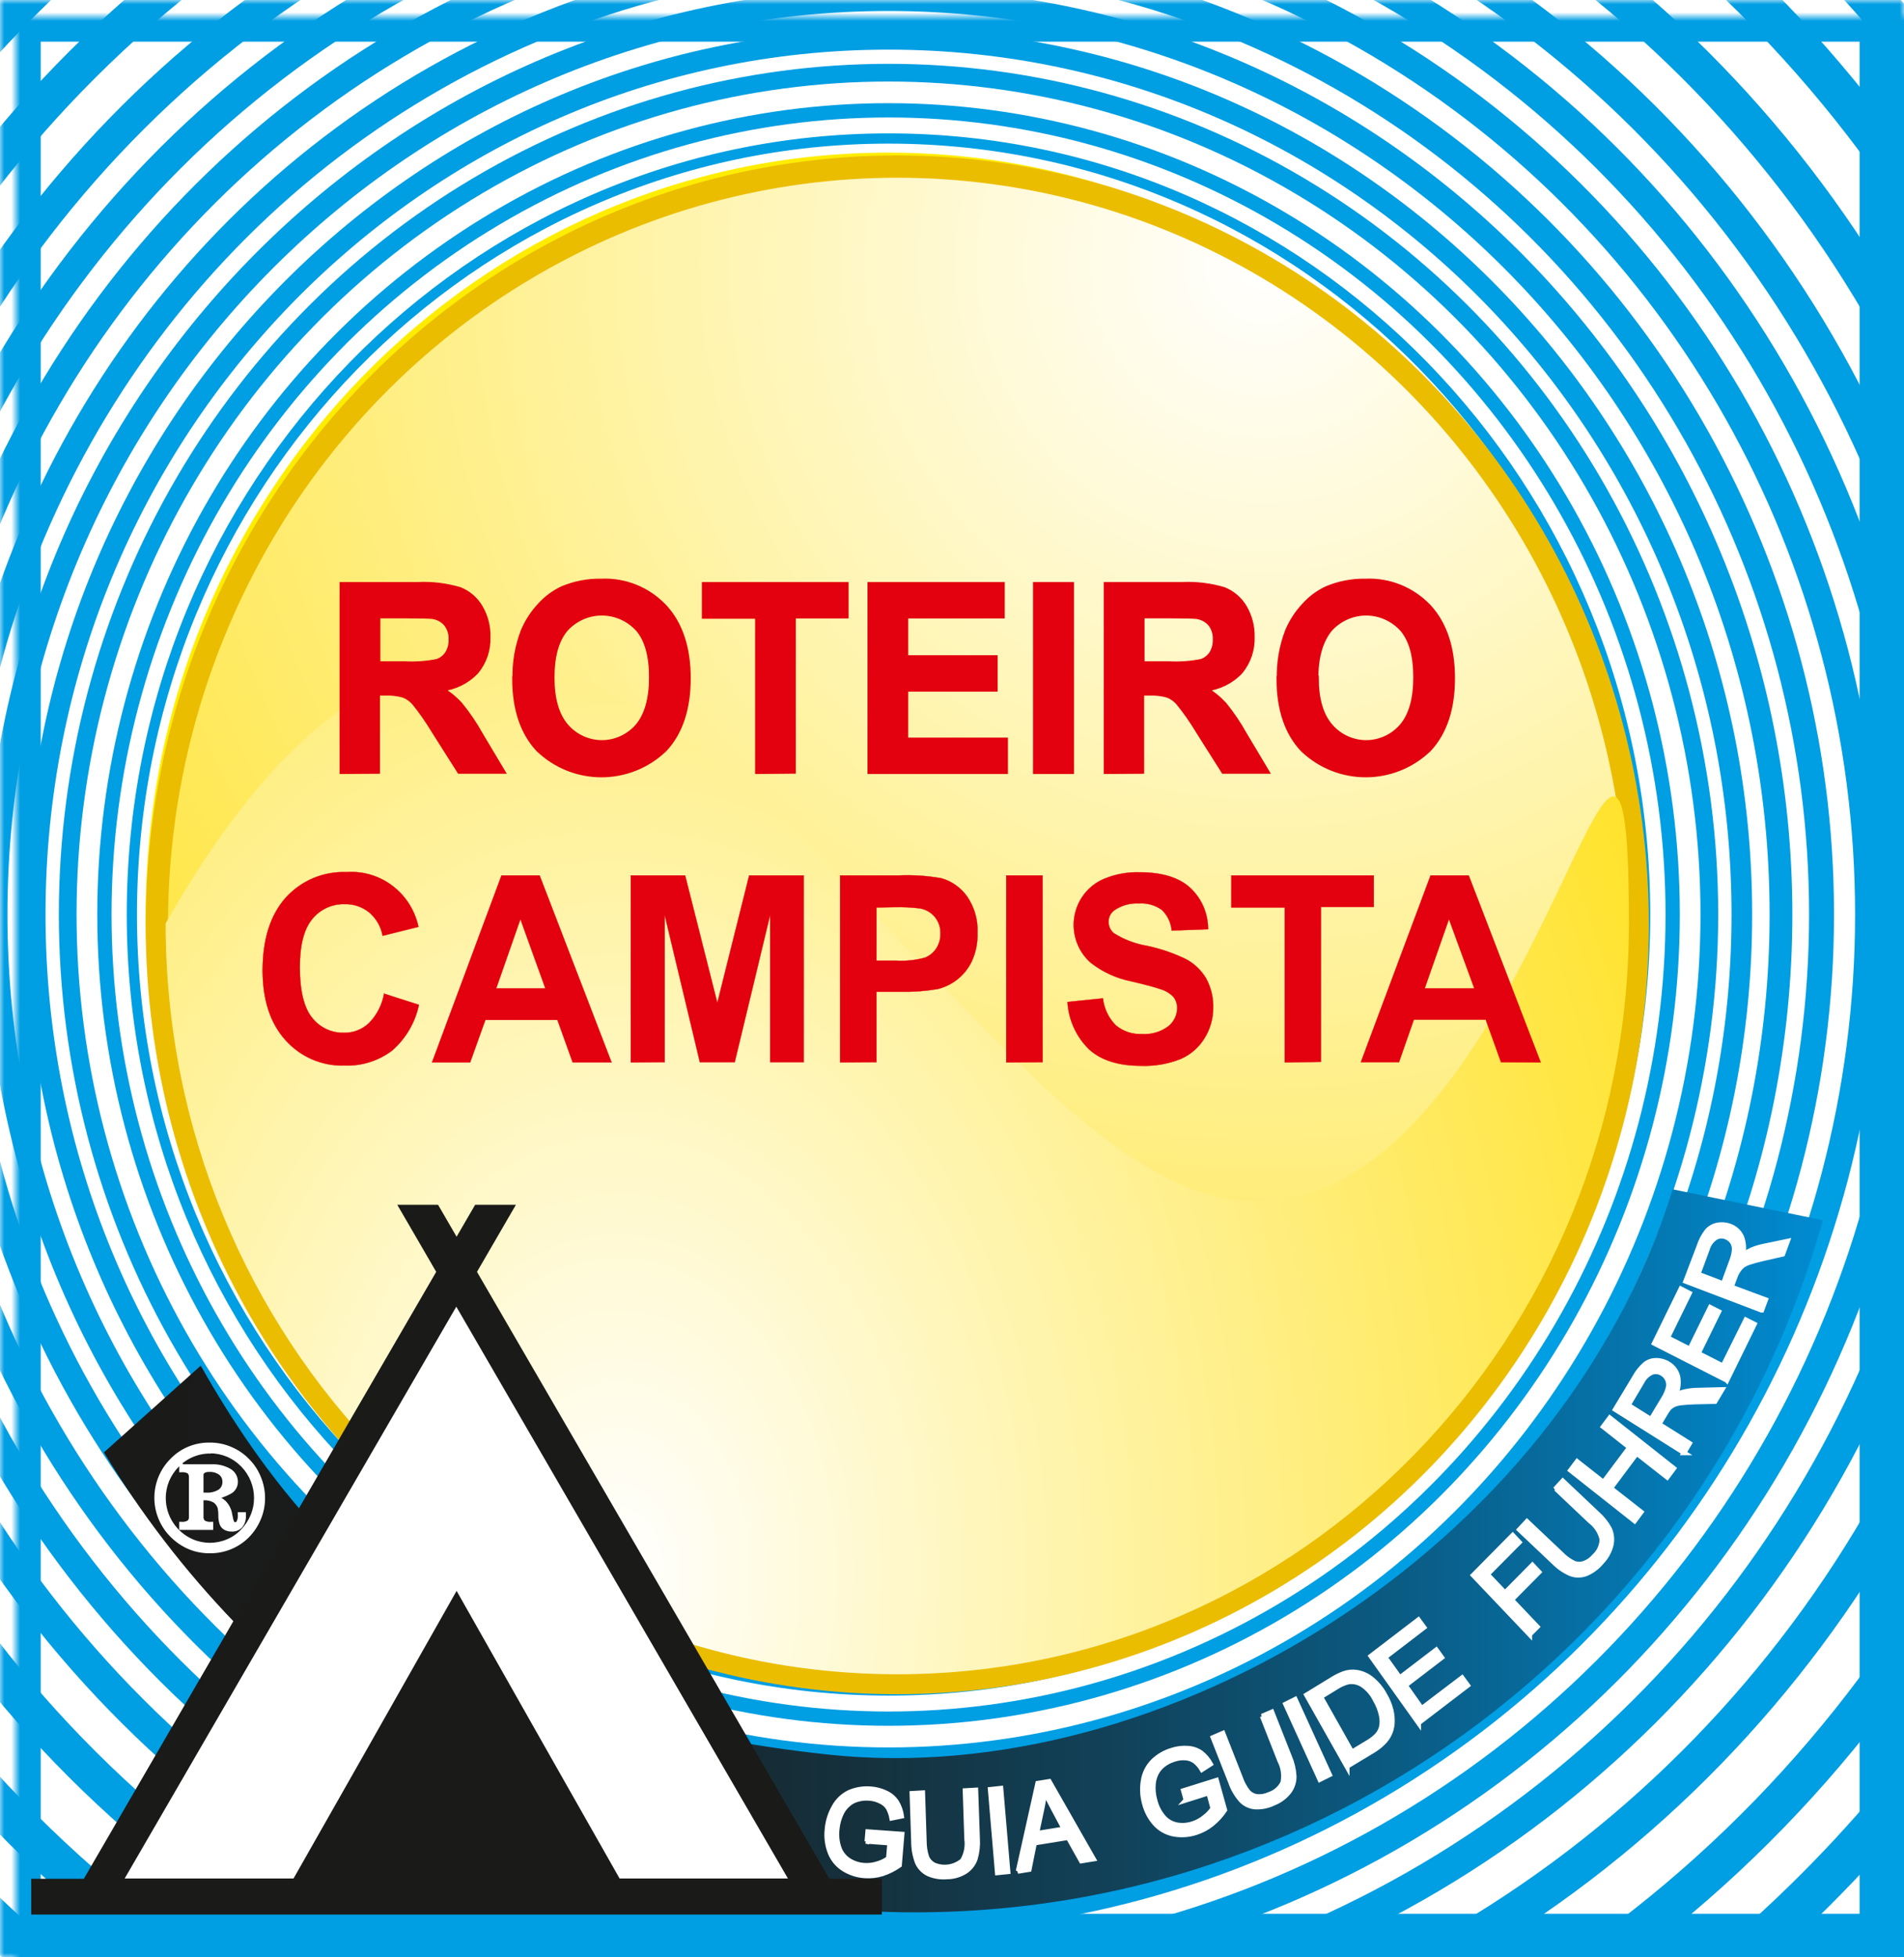 <?xml version="1.0" encoding="UTF-8"?>
<svg xmlns="http://www.w3.org/2000/svg" xmlns:xlink="http://www.w3.org/1999/xlink" width="216px" height="222px" viewBox="0 0 216 222" version="1.1">
  <rect x="0" y="0" width="216" height="222" fill="#333333" stroke="none"/>
  <!-- Generator: Sketch 60.1 (88133) - https://sketch.com -->
  <title>logo-full</title>
  <desc>Created with Sketch.</desc>
  <defs>
    <rect id="path-1" x="0" y="0" width="216" height="222"></rect>
    <radialGradient cx="74.997%" cy="5.998%" fx="74.997%" fy="5.998%" r="123.223%" gradientTransform="translate(0.75,0.06),scale(1,0.977),translate(-0.75,-0.06)" id="radialGradient-3">
      <stop stop-color="#FFFFFF" offset="0%"></stop>
      <stop stop-color="#FFDD00" offset="100%"></stop>
    </radialGradient>
    <radialGradient cx="30.999%" cy="92.816%" fx="30.999%" fy="92.816%" r="135.104%" gradientTransform="translate(0.31,0.928),scale(0.693,1),translate(-0.31,-0.928)" id="radialGradient-4">
      <stop stop-color="#FFFFFF" offset="0%"></stop>
      <stop stop-color="#FFDD00" offset="100%"></stop>
    </radialGradient>
    <linearGradient x1="0%" y1="50.004%" x2="100%" y2="50.004%" id="linearGradient-5">
      <stop stop-color="#1A1A18" offset="0%"></stop>
      <stop stop-color="#191D1C" offset="14%"></stop>
      <stop stop-color="#182429" offset="29%"></stop>
      <stop stop-color="#15313D" offset="44%"></stop>
      <stop stop-color="#11425A" offset="59%"></stop>
      <stop stop-color="#0B5980" offset="74%"></stop>
      <stop stop-color="#0575AD" offset="89%"></stop>
      <stop stop-color="#008BD2" offset="100%"></stop>
    </linearGradient>
  </defs>
  <g id="logo-full" stroke="none" stroke-width="1" fill="none" fill-rule="evenodd">
    <g id="LOGO-ROTEIRO-CAMPISTA">
      <mask id="mask-2" fill="white">
        <use xlink:href="#path-1"></use>
      </mask>
      <use id="Rectangle" fill="#FFFFFF" fill-rule="nonzero" xlink:href="#path-1"></use>
      <g id="Group" mask="url(#mask-2)">
        <g transform="translate(-50.209, -51.106)">
          <path d="M151.009,66.815 C198.411,66.815 236.841,106.214 236.841,154.827 C236.841,203.44 198.411,242.839 151.009,242.839 C103.606,242.839 65.168,203.431 65.168,154.827 C65.168,106.223 103.589,66.815 151.009,66.815 Z" id="Path" stroke="#009EE3" stroke-width="1.16" fill="none"></path>
          <ellipse id="Oval" stroke="#009EE3" stroke-width="1.62" fill="none" cx="151.009" cy="154.827" rx="88.956" ry="91.208"></ellipse>
          <ellipse id="Oval" stroke="#009EE3" stroke-width="2.01" fill="none" cx="151.009" cy="154.827" rx="93.118" ry="95.477"></ellipse>
          <path d="M151.009,55.566 C204.477,55.566 247.813,100.005 247.813,154.827 C247.813,209.648 204.477,254.053 151.009,254.053 C97.54,254.053 54.204,209.648 54.204,154.827 C54.204,100.005 97.531,55.566 151.009,55.566 Z" id="Path" stroke="#009EE3" stroke-width="2.34" fill="none"></path>
          <path d="M151.009,51.063 C206.9,51.063 252.252,97.52 252.252,154.827 C252.252,212.134 206.9,258.59 151.009,258.59 C95.117,258.59 49.765,212.134 49.765,154.827 C49.765,97.52 95.117,51.063 151.009,51.063 Z" id="Path" stroke="#009EE3" stroke-width="2.58" fill="none"></path>
          <ellipse id="Oval" stroke="#009EE3" stroke-width="2.83" fill="none" cx="151.009" cy="154.827" rx="105.847" ry="108.526"></ellipse>
          <ellipse id="Oval" stroke="#009EE3" stroke-width="3.07" fill="none" cx="151.009" cy="154.827" rx="111.186" ry="114.007"></ellipse>
          <ellipse id="Oval" stroke="#009EE3" stroke-width="3.31" fill="none" cx="151.009" cy="154.827" rx="116.785" ry="119.74"></ellipse>
          <ellipse id="Oval" stroke="#009EE3" stroke-width="3.64" fill="none" cx="151.009" cy="154.827" rx="122.972" ry="126.087"></ellipse>
          <ellipse id="Oval" stroke="#009EE3" stroke-width="4.2" fill="none" cx="151.009" cy="154.827" rx="131.158" ry="134.486"></ellipse>
          <ellipse id="Oval" stroke="#009EE3" stroke-width="4.52" fill="none" cx="151.009" cy="154.827" rx="141.005" ry="144.583"></ellipse>
          <path d="M151.009,0.338 C234.21,0.338 301.663,69.499 301.663,154.809 C301.663,240.12 234.253,309.299 151.009,309.299 C67.764,309.299 0.355,240.137 0.355,154.827 C0.355,69.516 67.807,0.338 151.009,0.338 Z" id="Path" stroke="#009EE3" stroke-width="4.82" fill="none"></path>
          <path d="M151.009,68.416 C197.555,68.416 235.283,107.097 235.283,154.827 C235.283,202.556 197.555,241.237 151.009,241.237 C104.463,241.237 66.734,202.548 66.734,154.827 C66.734,107.106 104.454,68.416 151.009,68.416 Z" id="Path" stroke="none" fill="#FFED00" fill-rule="evenodd"></path>
        </g>
      </g>
      <rect id="Rectangle" stroke="#009EE3" stroke-width="5.66" mask="url(#mask-2)" x="1.791" y="1.894" width="212" height="218"></rect>
      <ellipse id="Oval" stroke="#EBBD00" stroke-width="2.53" fill="url(#radialGradient-3)" fill-rule="nonzero" mask="url(#mask-2)" cx="101.791" cy="104.894" rx="84" ry="86"></ellipse>
      <path d="M184.791,104.725 C184.791,151.748 147.626,189.894 101.795,189.894 C55.964,189.894 18.791,151.748 18.791,104.725 C64.336,24.653 105.085,130.525 139.393,135.978 C173.701,141.431 184.791,57.692 184.791,104.725 Z" id="Path" fill="url(#radialGradient-4)" mask="url(#mask-2)"></path>
      <path d="M38.791,87.518 L38.791,66.283 L47.418,66.283 C49.017,66.206 50.618,66.4 52.155,66.855 C53.141,67.245 53.971,67.961 54.51,68.889 C55.103,69.898 55.402,71.058 55.373,72.234 C55.429,73.677 54.951,75.087 54.036,76.187 C52.975,77.309 51.554,78.003 50.032,78.142 C50.842,78.614 51.578,79.208 52.215,79.903 C53.089,80.978 53.869,82.13 54.545,83.345 L57.021,87.492 L52.12,87.492 L49.178,82.852 C48.525,81.768 47.801,80.73 47.013,79.744 C46.678,79.353 46.254,79.051 45.779,78.864 C45.102,78.675 44.401,78.595 43.7,78.626 L42.837,78.626 L42.837,87.492 L38.791,87.518 Z M42.88,75.272 L45.917,75.272 C47.148,75.338 48.383,75.249 49.592,75.008 C50.061,74.855 50.466,74.544 50.74,74.127 C51.037,73.652 51.184,73.097 51.163,72.534 C51.193,71.898 50.996,71.273 50.611,70.773 C50.215,70.314 49.669,70.017 49.075,69.937 C48.738,69.893 47.738,69.866 46.081,69.866 L42.88,69.866 L42.88,75.263 L42.88,75.272 Z M58.41,77.033 C58.356,75.168 58.673,73.311 59.342,71.574 C59.798,70.497 60.438,69.51 61.231,68.66 C61.959,67.85 62.84,67.197 63.82,66.741 C65.21,66.16 66.701,65.876 68.203,65.904 C70.897,65.777 73.516,66.838 75.39,68.818 C77.19,70.767 78.09,73.47 78.09,76.927 C78.09,80.384 77.198,83.072 75.415,84.992 C71.378,88.861 65.088,88.861 61.05,84.992 C59.273,83.072 58.381,80.416 58.376,77.024 L58.41,77.033 Z M62.638,76.883 C62.638,79.295 63.17,81.121 64.234,82.359 C65.26,83.54 66.733,84.216 68.28,84.216 C69.827,84.216 71.3,83.54 72.327,82.359 C73.373,81.127 73.897,79.278 73.897,76.813 C73.897,74.347 73.385,72.528 72.361,71.354 C71.304,70.199 69.825,69.544 68.276,69.544 C66.727,69.544 65.248,70.199 64.191,71.354 C63.155,72.569 62.638,74.391 62.638,76.839 L62.638,76.883 Z M85.933,87.518 L85.933,69.91 L79.893,69.91 L79.893,66.283 L96.001,66.283 L96.001,69.875 L90.014,69.875 L90.014,87.483 L85.933,87.518 Z M98.685,87.518 L98.685,66.283 L113.714,66.283 L113.714,69.875 L102.765,69.875 L102.765,74.585 L112.912,74.585 L112.912,78.177 L102.765,78.177 L102.765,83.926 L114.076,83.926 L114.076,87.518 L98.685,87.518 Z M117.459,87.518 L117.459,66.283 L121.574,66.283 L121.574,87.518 L117.459,87.518 Z M125.482,87.518 L125.482,66.283 L134.11,66.283 C135.706,66.207 137.304,66.4 138.838,66.855 C139.825,67.247 140.657,67.962 141.202,68.889 C141.791,69.9 142.09,71.059 142.065,72.234 C142.116,73.676 141.639,75.085 140.728,76.187 C139.666,77.307 138.245,78.001 136.724,78.142 C137.533,78.616 138.268,79.21 138.907,79.903 C139.778,80.979 140.554,82.131 141.228,83.345 L143.704,87.492 L138.804,87.492 L135.87,82.852 C135.215,81.767 134.489,80.729 133.696,79.744 C133.363,79.351 132.939,79.048 132.462,78.864 C131.788,78.675 131.09,78.595 130.392,78.626 L129.529,78.626 L129.529,87.492 L125.482,87.518 Z M129.589,75.272 L132.609,75.272 C133.843,75.338 135.08,75.249 136.293,75.008 C136.759,74.85 137.162,74.541 137.44,74.127 C137.731,73.65 137.875,73.095 137.855,72.534 C137.887,71.899 137.694,71.274 137.311,70.773 C136.912,70.314 136.363,70.017 135.767,69.937 C135.43,69.893 134.429,69.866 132.773,69.866 L129.572,69.866 L129.572,75.263 L129.589,75.272 Z M145.119,77.033 C145.065,75.168 145.382,73.311 146.051,71.574 C146.504,70.495 147.144,69.508 147.94,68.66 C148.667,67.848 149.547,67.195 150.529,66.741 C151.919,66.16 153.41,65.876 154.912,65.904 C157.606,65.78 160.223,66.841 162.099,68.818 C163.893,70.767 164.791,73.47 164.791,76.927 C164.791,80.384 163.899,83.072 162.116,84.992 C158.081,88.86 151.794,88.86 147.759,84.992 C145.976,83.072 145.085,80.416 145.085,77.024 L145.119,77.033 Z M149.338,76.883 C149.338,79.295 149.873,81.121 150.943,82.359 C151.968,83.54 153.439,84.215 154.985,84.215 C156.531,84.215 158.002,83.54 159.027,82.359 C160.08,81.127 160.597,79.278 160.597,76.813 C160.597,74.347 160.088,72.551 159.062,71.354 C158.006,70.2 156.528,69.544 154.981,69.544 C153.433,69.544 151.956,70.2 150.9,71.354 C149.864,72.613 149.295,74.435 149.295,76.883 L149.338,76.883 Z" id="Shape" stroke="#E3000F" stroke-width="0.54" fill="#E3000F" mask="url(#mask-2)"></path>
      <path d="M43.544,112.691 L47.526,113.965 C47.1,115.988 46.029,117.813 44.479,119.157 C42.92,120.333 41.01,120.931 39.069,120.853 C36.534,120.933 34.091,119.879 32.387,117.971 C30.656,116.05 29.791,113.414 29.791,110.064 C29.791,106.549 30.656,103.808 32.387,101.84 C34.158,99.876 36.692,98.806 39.312,98.914 C43.176,98.637 46.653,101.283 47.474,105.126 L43.406,106.136 C43.22,105.107 42.688,104.175 41.9,103.5 C41.109,102.856 40.118,102.52 39.104,102.551 C37.687,102.505 36.328,103.128 35.425,104.238 C34.485,105.363 34.014,107.188 34.014,109.712 C34.014,112.348 34.482,114.298 35.408,115.432 C36.284,116.544 37.624,117.175 39.026,117.136 C40.07,117.157 41.081,116.766 41.848,116.047 C42.761,115.122 43.366,113.93 43.579,112.638 L43.544,112.691 Z M69.408,120.502 L64.967,120.502 L63.236,115.678 L55.065,115.678 L53.334,120.502 L49.006,120.502 L56.891,99.292 L61.219,99.292 L69.373,120.475 L69.408,120.502 Z M61.868,112.102 L59.038,104.256 L56.294,112.102 L61.868,112.102 Z M71.554,120.502 L71.554,99.292 L77.726,99.292 L81.378,113.736 L84.988,99.292 L91.177,99.292 L91.177,120.475 L87.368,120.475 L87.368,103.781 L83.352,120.475 L79.396,120.475 L75.406,103.781 L75.406,120.475 L71.554,120.502 Z M95.305,120.502 L95.305,99.292 L101.901,99.292 C103.535,99.218 105.171,99.325 106.783,99.608 C107.967,99.936 109.003,100.669 109.717,101.682 C110.546,102.889 110.96,104.341 110.894,105.811 C110.93,106.942 110.699,108.066 110.219,109.088 C109.813,109.915 109.22,110.631 108.488,111.179 C107.853,111.652 107.133,111.993 106.367,112.181 C104.96,112.418 103.535,112.521 102.109,112.489 L99.434,112.489 L99.434,120.475 L95.305,120.502 Z M99.434,102.929 L99.434,108.956 L101.676,108.956 C102.766,109.019 103.858,108.907 104.913,108.623 C105.453,108.417 105.914,108.041 106.229,107.551 C106.539,107.058 106.699,106.483 106.688,105.899 C106.714,105.201 106.482,104.517 106.038,103.984 C105.613,103.486 105.033,103.151 104.394,103.035 C103.415,102.916 102.428,102.869 101.442,102.894 L99.434,102.929 Z M114.149,120.502 L114.149,99.292 L118.278,99.292 L118.278,120.475 L114.149,120.502 Z M121.117,113.64 L125.124,113.227 C125.251,114.389 125.768,115.471 126.587,116.293 C127.421,116.985 128.48,117.335 129.556,117.277 C130.623,117.355 131.682,117.043 132.542,116.398 C133.166,115.907 133.536,115.153 133.546,114.351 C133.554,113.887 133.404,113.434 133.122,113.068 C132.715,112.651 132.208,112.349 131.651,112.19 C131.175,112.014 130.075,111.707 128.37,111.311 C126.689,110.983 125.106,110.261 123.748,109.202 C122.274,107.919 121.564,105.948 121.875,104.002 C122.186,102.056 123.473,100.415 125.271,99.669 C126.54,99.145 127.901,98.894 129.27,98.931 C131.815,98.931 133.737,99.52 135.018,100.689 C136.321,101.896 137.06,103.607 137.052,105.398 L132.923,105.547 C132.844,104.649 132.444,103.812 131.798,103.193 C131.039,102.657 130.122,102.403 129.201,102.472 C128.214,102.412 127.234,102.684 126.414,103.245 C125.993,103.546 125.749,104.041 125.765,104.563 C125.763,105.067 125.989,105.544 126.379,105.855 C127.531,106.574 128.81,107.057 130.144,107.278 C131.674,107.601 133.159,108.112 134.568,108.798 C135.495,109.297 136.272,110.041 136.818,110.951 C137.386,111.98 137.668,113.146 137.632,114.325 C137.631,115.535 137.292,116.72 136.654,117.743 C136.009,118.801 135.056,119.63 133.927,120.115 C132.517,120.675 131.009,120.938 129.495,120.888 C126.899,120.888 124.942,120.273 123.566,119.034 C122.103,117.616 121.221,115.689 121.099,113.64 L121.117,113.64 Z M145.751,120.502 L145.751,102.929 L139.692,102.929 L139.692,99.292 L155.852,99.292 L155.852,102.868 L149.853,102.868 L149.853,120.44 L145.751,120.502 Z M174.791,120.502 L166.62,99.292 L162.292,99.292 L154.38,120.475 L158.708,120.475 L160.396,115.652 L168.55,115.652 L170.281,120.475 L174.791,120.502 Z M167.251,112.102 L161.625,112.102 L164.378,104.256 L167.251,112.102 Z" id="Shape" stroke="#E3000F" stroke-width="0.03" fill="#E3000F" mask="url(#mask-2)"></path>
      <path d="M206.791,138.399 C192.822,188.032 145.174,221.853 92.537,216.298 C57.828,212.646 28.678,192.674 11.791,164.727 L22.772,154.892 C37.069,180.195 56.399,195.025 94.062,199.013 C131.725,203 176.87,176.216 189.765,134.894 L206.791,138.399 Z" id="Path" fill="url(#linearGradient-5)" mask="url(#mask-2)"></path>
      <path d="M98.346,208.863 L98.441,207.748 L102.333,208.027 L102.039,211.553 C101.442,211.974 100.786,212.302 100.093,212.528 C99.449,212.724 98.775,212.8 98.104,212.754 C97.248,212.698 96.419,212.429 95.691,211.971 C95.001,211.532 94.467,210.882 94.169,210.116 C93.845,209.287 93.726,208.39 93.823,207.504 C93.894,206.61 94.16,205.742 94.602,204.962 C94.989,204.235 95.594,203.65 96.331,203.291 C97.11,202.954 97.96,202.816 98.804,202.89 C99.405,202.935 99.992,203.094 100.534,203.36 C101.013,203.586 101.423,203.938 101.719,204.379 C102.016,204.871 102.21,205.419 102.289,205.99 L101.165,206.216 C101.092,205.804 100.952,205.407 100.75,205.041 C100.537,204.719 100.237,204.466 99.885,204.309 C99.501,204.112 99.08,203.997 98.649,203.97 C98.153,203.919 97.653,203.972 97.179,204.127 C96.789,204.248 96.434,204.459 96.141,204.745 C95.873,204.994 95.65,205.288 95.484,205.615 C95.194,206.206 95.018,206.847 94.965,207.504 C94.882,208.231 94.968,208.967 95.216,209.655 C95.43,210.223 95.825,210.704 96.34,211.022 C96.848,211.335 97.423,211.52 98.017,211.561 C98.55,211.603 99.086,211.535 99.591,211.361 C100.018,211.235 100.422,211.037 100.785,210.778 L100.932,209.037 L98.234,208.837 L98.346,208.863 Z M109.484,203.091 L110.703,203.021 L110.894,208.514 C110.947,209.286 110.865,210.061 110.651,210.804 C110.453,211.389 110.07,211.894 109.562,212.241 C108.925,212.654 108.184,212.875 107.426,212.876 C106.699,212.943 105.967,212.823 105.299,212.528 C104.755,212.261 104.32,211.812 104.071,211.257 C103.783,210.504 103.636,209.704 103.638,208.897 L103.457,203.404 L104.676,203.334 L104.858,208.828 C104.853,209.443 104.949,210.055 105.143,210.639 C105.299,211.013 105.581,211.321 105.939,211.509 C107.023,211.976 108.276,211.791 109.181,211.03 C109.615,210.294 109.786,209.431 109.666,208.584 L109.484,203.099 L109.484,203.091 Z M113.142,212.415 L112.338,202.951 L113.548,202.821 L114.353,212.293 L113.142,212.415 Z M115.503,212.223 L117.725,202.255 L119.031,202.046 L124.055,210.848 L122.671,211.074 L121.184,208.419 L117.362,209.037 L116.757,212.04 L115.468,212.249 L115.503,212.223 Z M117.613,207.94 L120.709,207.435 L119.403,204.988 C119.005,204.248 118.694,203.63 118.486,203.143 C118.453,203.775 118.369,204.404 118.235,205.023 L117.613,207.94 Z M134.544,204.161 L134.25,203.091 L138.003,201.915 L138.946,205.293 C138.537,205.908 138.035,206.454 137.459,206.912 C136.925,207.336 136.318,207.658 135.669,207.861 C134.851,208.127 133.98,208.184 133.135,208.027 C132.339,207.872 131.612,207.467 131.06,206.869 C130.479,206.224 130.061,205.447 129.84,204.605 C129.596,203.757 129.543,202.865 129.685,201.994 C129.807,201.164 130.185,200.393 130.766,199.791 C131.378,199.186 132.129,198.743 132.953,198.502 C133.541,198.309 134.161,198.235 134.778,198.285 C135.304,198.317 135.812,198.491 136.248,198.79 C136.694,199.14 137.065,199.579 137.338,200.078 L136.36,200.705 C136.153,200.344 135.881,200.025 135.556,199.765 C135.256,199.55 134.903,199.421 134.536,199.39 C134.101,199.35 133.662,199.401 133.247,199.538 C132.766,199.675 132.317,199.906 131.924,200.218 C131.605,200.478 131.346,200.805 131.163,201.175 C131.001,201.515 130.896,201.88 130.852,202.255 C130.786,202.904 130.845,203.56 131.025,204.187 C131.194,204.895 131.529,205.552 132.002,206.103 C132.399,206.56 132.939,206.867 133.533,206.973 C134.111,207.071 134.703,207.029 135.262,206.852 C135.778,206.693 136.257,206.432 136.672,206.085 C137.032,205.813 137.342,205.481 137.588,205.102 L137.121,203.36 L134.527,204.179 L134.544,204.161 Z M143.192,194.646 L145.181,199.704 C145.575,200.46 145.701,201.33 145.535,202.168 C145.223,202.814 144.66,203.302 143.979,203.517 C143.557,203.714 143.093,203.798 142.63,203.761 C142.231,203.718 141.862,203.529 141.592,203.23 C141.215,202.753 140.922,202.214 140.727,201.637 L138.739,196.578 L137.606,197.066 L139.603,202.133 C139.863,202.89 140.269,203.588 140.797,204.187 C141.211,204.626 141.771,204.896 142.37,204.945 C143.104,204.987 143.836,204.84 144.498,204.518 C145.195,204.249 145.806,203.791 146.262,203.195 C146.63,202.691 146.825,202.079 146.815,201.454 C146.771,200.688 146.592,199.937 146.288,199.234 L144.29,194.167 L143.157,194.654 L143.192,194.646 Z M149.729,201.837 L145.838,193.279 L146.936,192.73 L150.836,201.288 L149.729,201.837 Z M152.825,200.339 L155.714,198.598 C156.15,198.341 156.553,198.031 156.916,197.675 C157.211,197.39 157.454,197.054 157.633,196.683 C157.807,196.31 157.912,195.909 157.945,195.499 C157.983,194.987 157.939,194.473 157.815,193.975 C157.665,193.362 157.423,192.774 157.097,192.234 C156.742,191.568 156.264,190.977 155.688,190.493 C155.195,190.068 154.597,189.785 153.958,189.675 C153.454,189.589 152.936,189.634 152.453,189.805 C151.932,190.002 151.433,190.256 150.966,190.563 L148.216,192.243 L152.825,200.409 L152.825,200.339 Z M153.335,198.729 L155.065,197.684 C155.488,197.452 155.876,197.158 156.215,196.813 C156.438,196.563 156.603,196.265 156.699,195.943 C156.803,195.484 156.803,195.008 156.699,194.55 C156.569,193.936 156.338,193.347 156.016,192.809 C155.679,192.097 155.152,191.495 154.494,191.068 C154.037,190.794 153.499,190.686 152.972,190.763 C152.452,190.899 151.957,191.122 151.511,191.424 L149.833,192.452 L153.353,198.694 L153.335,198.729 Z M160.937,195.447 L155.515,187.838 L160.911,183.711 L161.551,184.582 L157.14,187.959 L158.801,190.284 L162.934,187.124 L163.565,187.994 L159.441,191.155 L161.283,193.766 L165.866,190.284 L166.506,191.155 L160.937,195.412 L160.937,195.447 Z M173.536,185.4 L167.128,178.661 L171.608,174.126 L172.36,174.927 L168.745,178.566 L170.734,180.655 L173.847,177.504 L174.6,178.305 L171.487,181.447 L174.401,184.512 L173.536,185.382 L173.536,185.4 Z M176.519,168.858 L180.411,172.541 C181.08,173.046 181.549,173.775 181.734,174.596 C181.714,175.32 181.402,176.006 180.869,176.494 C180.567,176.855 180.176,177.131 179.736,177.295 C179.36,177.438 178.945,177.438 178.569,177.295 C178.026,177.034 177.534,176.677 177.116,176.241 L173.225,172.559 L172.36,173.49 L176.26,177.181 C176.811,177.744 177.466,178.194 178.188,178.505 C178.746,178.714 179.36,178.714 179.918,178.505 C180.607,178.22 181.216,177.769 181.691,177.19 C182.231,176.636 182.611,175.944 182.789,175.188 C182.915,174.584 182.845,173.955 182.59,173.394 C182.229,172.735 181.755,172.145 181.189,171.653 L177.289,167.962 L176.424,168.902 L176.519,168.858 Z M185.435,172.506 L178.162,166.76 L178.915,165.759 L181.907,168.11 L184.856,164.166 L181.872,161.815 L182.625,160.805 L189.888,166.543 L189.136,167.553 L185.677,164.845 L182.728,168.789 L186.187,171.496 L185.435,172.506 L185.435,172.506 Z M191.039,164.784 L191.678,163.705 L188.219,161.528 L188.963,160.274 C189.081,160.073 189.214,159.88 189.361,159.7 C189.511,159.552 189.683,159.428 189.871,159.334 C190.147,159.217 190.438,159.144 190.736,159.116 C191.108,159.073 191.601,159.038 192.284,159.012 L194.558,158.96 L195.371,157.602 L192.388,157.68 C191.855,157.697 191.327,157.779 190.814,157.924 C190.536,158.022 190.274,158.16 190.035,158.333 C190.377,157.656 190.487,156.885 190.347,156.139 C190.199,155.533 189.816,155.012 189.283,154.694 C188.869,154.432 188.389,154.293 187.9,154.293 C187.432,154.284 186.975,154.441 186.611,154.737 C186.123,155.168 185.716,155.685 185.409,156.261 L183.239,159.865 L191.065,164.784 L191.039,164.784 Z M187.311,160.962 L188.704,158.646 C188.951,158.261 189.135,157.837 189.249,157.393 C189.322,157.084 189.291,156.759 189.162,156.47 C189.04,156.195 188.838,155.965 188.583,155.808 C188.241,155.58 187.814,155.522 187.424,155.651 C186.921,155.869 186.513,156.262 186.274,156.757 L184.726,159.369 L187.32,160.997 L187.311,160.962 Z M195.89,156.548 L187.666,152.361 L190.693,146.179 L191.661,146.676 L189.188,151.725 L191.704,153.005 L194.022,148.277 L194.99,148.765 L192.673,153.501 L195.466,154.92 L198.06,149.697 L199.029,150.184 L195.907,156.566 L195.89,156.548 Z M199.868,148.6 L200.309,147.416 L196.417,145.97 L196.928,144.595 C197.028,144.384 197.146,144.183 197.282,143.994 C197.403,143.823 197.549,143.67 197.714,143.541 C197.958,143.374 198.227,143.248 198.51,143.167 C198.865,143.045 199.375,142.906 200.015,142.758 L202.246,142.253 L202.791,140.773 L199.876,141.382 C199.35,141.496 198.841,141.68 198.363,141.931 C198.107,142.079 197.874,142.263 197.671,142.479 C197.888,141.755 197.854,140.979 197.576,140.277 C197.319,139.711 196.844,139.274 196.262,139.066 C195.804,138.89 195.306,138.848 194.826,138.945 C194.366,139.033 193.948,139.275 193.641,139.632 C193.241,140.156 192.934,140.745 192.733,141.374 L191.229,145.326 L199.833,148.6 L199.868,148.6 Z M195.501,145.596 L192.647,144.508 L193.693,141.678 C193.84,141.147 194.171,140.687 194.627,140.381 C194.986,140.174 195.42,140.145 195.803,140.303 C196.077,140.406 196.314,140.588 196.486,140.825 C196.665,141.079 196.757,141.385 196.746,141.696 C196.716,142.15 196.614,142.597 196.443,143.019 L195.501,145.596 Z" id="Shape" stroke="#FFFFFF" stroke-width="0.54" fill="#FFFFFF" mask="url(#mask-2)"></path>
      <polygon id="Path" fill="#FFFFFF" mask="url(#mask-2)" points="51.791 146.894 72.291 181.894 92.791 216.894 51.791 216.894 10.791 216.894 31.291 181.894"></polygon>
      <path d="M93.944,213.339 L53.823,144.253 L58.095,136.894 L54.048,136.894 L51.799,140.767 L49.551,136.894 L45.503,136.894 L49.775,144.253 L9.654,213.339 L3.791,213.339 L3.791,216.894 L99.791,216.894 L99.791,213.339 L93.944,213.339 Z M51.799,180.943 L41.758,198.673 L33.447,213.305 L13.711,213.305 L51.765,147.704 L89.819,213.305 L70.143,213.305 L61.84,198.673 L51.799,180.943 Z" id="Shape" stroke="#1A1A18" stroke-width="0.5" fill="#1A1A18" mask="url(#mask-2)"></path>
      <path d="M22.806,169.573 L23.388,169.573 C23.942,169.609 24.492,169.472 24.963,169.18 C25.325,168.924 25.531,168.502 25.511,168.06 C25.523,167.664 25.345,167.285 25.032,167.042 C24.653,166.773 24.195,166.64 23.731,166.666 C23.491,166.651 23.253,166.708 23.046,166.828 C22.887,166.934 22.796,167.117 22.806,167.307 L22.806,169.573 L22.806,169.573 Z M20.633,166.358 L23.996,166.358 C24.689,166.323 25.378,166.486 25.982,166.828 C26.435,167.08 26.715,167.559 26.709,168.077 C26.709,168.509 26.486,168.91 26.119,169.137 C25.536,169.475 24.894,169.699 24.227,169.796 C24.683,169.919 25.101,170.154 25.443,170.48 C25.742,170.804 25.949,171.203 26.042,171.634 C26.042,171.771 26.11,171.95 26.153,172.19 C26.23,172.677 26.401,172.925 26.649,172.925 C26.844,172.935 27.026,172.827 27.112,172.652 C27.229,172.383 27.282,172.09 27.266,171.797 L27.616,171.797 L27.616,171.899 C27.647,172.307 27.525,172.713 27.274,173.036 C27.019,173.309 26.654,173.454 26.281,173.43 C26.047,173.435 25.814,173.383 25.605,173.276 C25.419,173.183 25.272,173.025 25.194,172.831 C25.088,172.521 25.039,172.193 25.049,171.865 C25.053,171.578 25.028,171.291 24.972,171.01 C24.876,170.655 24.65,170.35 24.338,170.155 C23.967,169.952 23.546,169.857 23.123,169.881 L22.806,169.881 L22.806,172.01 C22.786,172.261 22.876,172.508 23.055,172.686 C23.314,172.836 23.611,172.907 23.911,172.891 L23.911,173.242 L20.615,173.242 L20.615,172.891 C20.916,172.906 21.214,172.832 21.471,172.677 C21.651,172.505 21.74,172.258 21.711,172.01 L21.711,167.564 C21.734,167.315 21.646,167.068 21.471,166.888 C21.21,166.745 20.913,166.677 20.615,166.692 L20.615,166.333 L20.633,166.358 Z M23.842,164.554 C24.527,164.556 25.204,164.693 25.836,164.956 C28.538,166.11 29.811,169.218 28.695,171.933 C28.423,172.585 28.031,173.18 27.539,173.686 C27.058,174.193 26.475,174.592 25.828,174.858 C24.539,175.399 23.086,175.399 21.797,174.858 C19.812,174.011 18.525,172.063 18.527,169.907 C18.526,169.209 18.663,168.517 18.929,167.872 C19.2,167.234 19.589,166.654 20.076,166.162 C20.561,165.659 21.144,165.26 21.788,164.99 C22.427,164.718 23.114,164.579 23.808,164.58 L23.842,164.554 Z M23.842,163.896 C24.622,163.895 25.393,164.052 26.11,164.357 C26.836,164.659 27.494,165.104 28.044,165.666 C28.601,166.218 29.037,166.879 29.328,167.607 C29.634,168.338 29.791,169.123 29.79,169.915 C29.793,170.705 29.636,171.488 29.328,172.216 C29.023,172.95 28.579,173.618 28.019,174.182 C26.885,175.311 25.34,175.929 23.739,175.892 C22.966,175.893 22.201,175.739 21.488,175.439 C20.77,175.129 20.116,174.685 19.563,174.131 C18.428,173.007 17.791,171.477 17.791,169.881 C17.791,168.285 18.428,166.755 19.563,165.631 C20.112,165.068 20.77,164.623 21.497,164.323 C22.244,164.023 23.045,163.877 23.851,163.896 L23.842,163.896 Z" id="Shape" stroke="#FFFFFF" stroke-width="0.56" fill="#FFFFFF" mask="url(#mask-2)"></path>
    </g>
  </g>
</svg>
